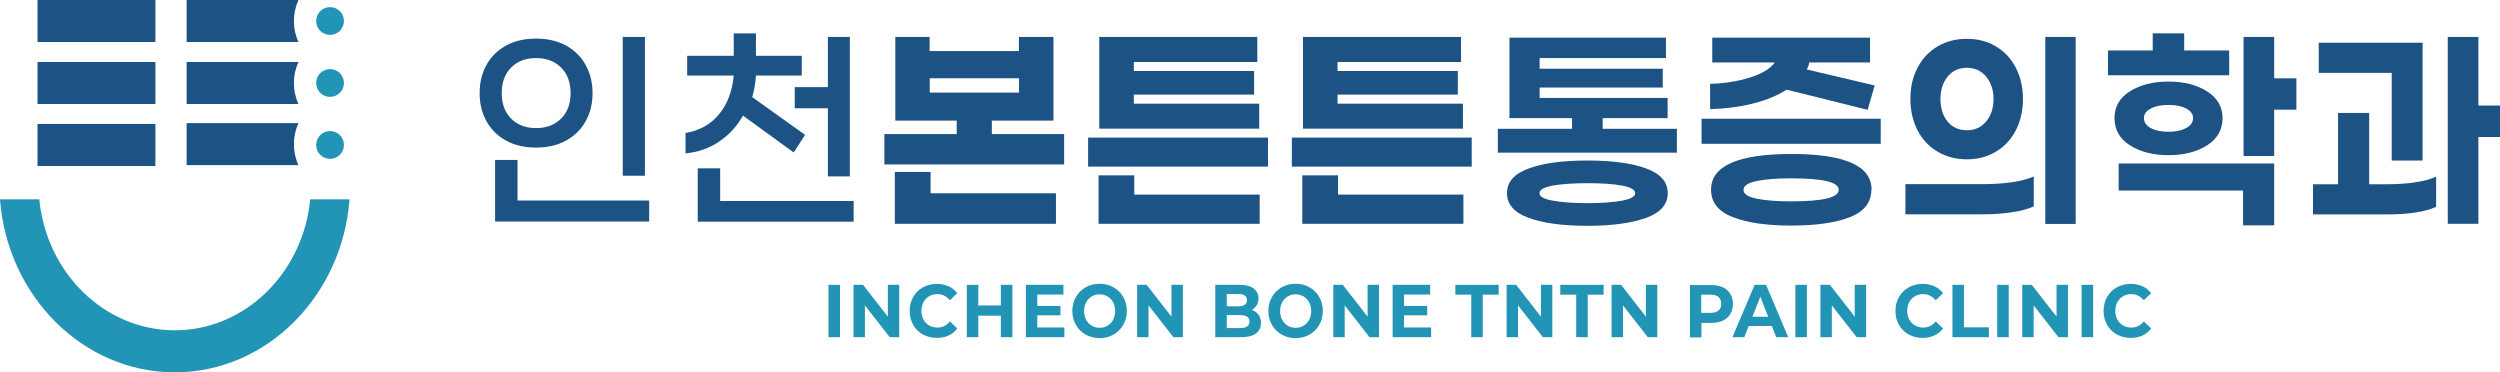 <?xml version="1.0" encoding="UTF-8"?>
<svg id="_레이어_2" data-name="레이어_2" xmlns="http://www.w3.org/2000/svg" viewBox="0 0 210.57 31.36">
  <defs>
    <style>
      .cls-1 {
        fill: #2294b5;
      }

      .cls-2 {
        fill: #1c5284;
      }
    </style>
  </defs>
  <g id="_레이어_1-2" data-name="레이어_1">
    <g>
      <g>
        <g>
          <rect class="cls-2" x="3.16" width="9.93" height="3.54"/>
          <rect class="cls-2" x="3.16" y="5.22" width="9.93" height="3.54"/>
          <rect class="cls-2" x="3.16" y="10.44" width="9.93" height="3.54"/>
        </g>
        <g>
          <path class="cls-2" d="M25.14,0h-9.42v3.54h9.42c-.24-.5-.38-1.11-.38-1.77s.14-1.26.38-1.77Z"/>
          <path class="cls-2" d="M25.14,5.22h-9.42v3.54h9.42c-.24-.5-.38-1.11-.38-1.77s.14-1.26.38-1.77Z"/>
          <path class="cls-2" d="M25.14,10.37h-9.42v3.54h9.42c-.24-.5-.38-1.11-.38-1.77s.14-1.26.38-1.77Z"/>
        </g>
      </g>
      <g>
        <path class="cls-1" d="M28.97,1.77c0,.64-.52,1.17-1.17,1.17s-1.17-.52-1.17-1.17.52-1.17,1.17-1.17,1.17.52,1.17,1.17Z"/>
        <path class="cls-1" d="M28.97,6.99c0,.64-.52,1.17-1.17,1.17s-1.17-.52-1.17-1.17.52-1.17,1.17-1.17,1.17.52,1.17,1.17Z"/>
        <path class="cls-1" d="M28.97,12.21c0,.64-.52,1.17-1.17,1.17s-1.17-.52-1.17-1.17.52-1.17,1.17-1.17,1.17.52,1.17,1.17Z"/>
      </g>
      <path class="cls-1" d="M14.72,27.82c-5.92,0-10.81-4.84-11.41-11.03H0c.61,8.14,6.98,14.57,14.72,14.57s14.11-6.43,14.72-14.57h-3.31c-.6,6.19-5.49,11.03-11.41,11.03Z"/>
    </g>
    <g>
      <path class="cls-2" d="M47.66,3.83c.72.39,1.27.93,1.66,1.63.39.7.59,1.49.59,2.38s-.19,1.68-.59,2.38c-.39.7-.94,1.24-1.66,1.63-.72.39-1.55.58-2.51.58s-1.79-.19-2.51-.58c-.72-.39-1.27-.93-1.66-1.63-.39-.7-.58-1.49-.58-2.38s.19-1.68.58-2.38c.39-.7.94-1.24,1.66-1.63.72-.39,1.56-.58,2.51-.58s1.79.19,2.51.58ZM54.68,16.9v1.76h-12.98v-5.19h1.89v3.42h11.09ZM43.05,5.69c-.53.53-.79,1.25-.79,2.15s.26,1.62.79,2.15c.53.53,1.23.8,2.1.8s1.58-.27,2.11-.8c.53-.53.8-1.25.8-2.15s-.27-1.62-.8-2.15c-.53-.53-1.24-.8-2.11-.8s-1.58.27-2.1.8ZM52.45,14.79V3.11h1.87v11.69h-1.87Z"/>
      <path class="cls-2" d="M60.57,11.93c-.83.55-1.78.89-2.83.99v-1.72c1.16-.19,2.1-.71,2.81-1.56.71-.85,1.13-1.94,1.25-3.28h-3.92v-1.66h3.92v-1.89h1.87v1.89h3.86v1.66h-3.86c-.04.63-.14,1.24-.31,1.82l4.45,3.18-.96,1.48-4.27-3.1c-.51.9-1.18,1.63-2.01,2.18ZM71.89,18.67h-13.12v-4.49h1.89v2.75h11.24v1.74ZM69.73,3.11h1.85v11.75h-1.85v-5.74h-2.79v-1.78h2.79V3.11Z"/>
      <path class="cls-2" d="M89.64,13.85h-15.15v-2.56h6.09v-1.13h-5.17V3.11h2.89v1.19h7.52v-1.19h2.91v7.05h-5.19v1.13h6.09v2.56ZM88.94,16.29v2.56h-13.57v-4.37h3.01v1.8h10.56ZM85.83,7.8v-1.21h-7.52v1.21h7.52Z"/>
      <path class="cls-2" d="M106.8,14.03h-15.15v-2.44h15.15v2.44ZM106.1,16.39v2.46h-13.57v-4.08h3.01v1.62h10.56ZM92.59,10.83V3.11h13.31v2.11h-10.4v.76h10.13v1.99h-10.13v.76h10.56v2.11h-13.47Z"/>
      <path class="cls-2" d="M123.96,14.03h-15.15v-2.44h15.15v2.44ZM123.26,16.39v2.46h-13.57v-4.08h3.01v1.62h10.56ZM109.75,10.83V3.11h13.31v2.11h-10.4v.76h10.13v1.99h-10.13v.76h10.56v2.11h-13.47Z"/>
      <g>
        <path class="cls-2" d="M141.25,12.86h-15.09v-2.01h6.25v-.9h-5.27V3.17h13.18v1.72h-10.64v.9h10.37v1.58h-10.37v.88h10.78v1.7h-5.47v.9h6.25v2.01ZM138.65,14.19c1.22.44,1.82,1.14,1.82,2.08s-.61,1.64-1.82,2.08c-1.22.44-2.86.67-4.94.67s-3.73-.22-4.95-.67c-1.22-.44-1.83-1.14-1.83-2.08s.61-1.64,1.83-2.08c1.22-.45,2.87-.67,4.95-.67s3.72.22,4.94.67ZM136.63,16.9c.73-.14,1.1-.35,1.1-.63s-.37-.5-1.11-.64c-.74-.14-1.71-.2-2.91-.2s-2.18.07-2.92.2c-.75.14-1.12.35-1.12.64s.37.5,1.11.63c.74.14,1.72.21,2.93.21s2.19-.07,2.92-.21Z"/>
        <path class="cls-2" d="M158.41,12.11h-15.09v-2.11h15.09v2.11ZM147.61,8.73c-1.13.28-2.32.43-3.57.46v-2.13c1.18-.03,2.28-.2,3.32-.52,1.04-.32,1.75-.75,2.13-1.28h-5.27v-2.09h13.29v2.09h-5.13c-.01.18-.08.38-.2.59l5.72,1.35-.59,2.05-6.83-1.7c-.78.51-1.74.9-2.87,1.18ZM157.62,15.98c0,1.07-.6,1.83-1.8,2.31-1.2.47-2.85.71-4.94.71s-3.74-.24-4.95-.72c-1.21-.48-1.81-1.24-1.81-2.3,0-2.01,2.26-3.01,6.77-3.01s6.75,1,6.75,3.01ZM154.87,15.98c0-.64-1.33-.96-4-.96-1.23,0-2.21.08-2.93.23-.72.15-1.09.4-1.09.74s.36.59,1.09.74c.73.15,1.7.23,2.93.23,2.67,0,4-.32,4-.96Z"/>
        <path class="cls-2" d="M169.45,17.88c-.77.12-1.59.17-2.46.17h-6.5v-2.54h6.6c.83,0,1.62-.06,2.37-.16.75-.11,1.36-.27,1.84-.49v2.52c-.47.22-1.08.39-1.85.5ZM168.1,3.9c.72.43,1.28,1.02,1.68,1.79.4.77.61,1.65.61,2.64s-.2,1.88-.61,2.66c-.4.77-.96,1.37-1.68,1.79-.72.43-1.53.64-2.43.64s-1.74-.21-2.46-.64c-.72-.42-1.29-1.02-1.69-1.79-.4-.77-.61-1.66-.61-2.66s.2-1.88.61-2.64c.4-.77.97-1.36,1.69-1.79.73-.42,1.54-.63,2.46-.63s1.71.21,2.43.63ZM164.04,6.46c-.4.5-.6,1.12-.6,1.88s.2,1.41.6,1.9c.4.49.95.73,1.63.73s1.21-.25,1.62-.74c.41-.49.62-1.12.62-1.89s-.21-1.38-.62-1.88c-.41-.5-.95-.75-1.62-.75s-1.23.25-1.63.75ZM172.27,18.85V3.11h2.56v15.75h-2.56Z"/>
        <path class="cls-2" d="M177.55,6.34v-2.09h3.77v-1.44h2.65v1.44h3.79v2.09h-10.21ZM179.4,12.24c-.87-.55-1.3-1.32-1.3-2.29s.43-1.71,1.3-2.26c.87-.55,1.95-.82,3.25-.82s2.36.27,3.24.82c.87.55,1.31,1.3,1.31,2.26s-.43,1.73-1.3,2.29c-.87.55-1.95.83-3.25.83s-2.38-.28-3.25-.83ZM191.55,13.77v5.21h-2.62v-2.93h-10.48v-2.28h13.1ZM181.14,9.15c-.38.2-.56.47-.56.8s.19.62.56.83c.38.21.88.32,1.51.32s1.11-.11,1.5-.32c.38-.21.57-.49.57-.83s-.19-.59-.56-.8c-.38-.21-.88-.31-1.51-.31s-1.13.1-1.51.31ZM191.55,9.24v3.9h-2.58V3.11h2.58v3.49h1.87v2.64h-1.87Z"/>
        <path class="cls-2" d="M203.38,15.36c.75-.1,1.35-.26,1.81-.48v2.54c-.9.42-2.31.64-4.22.64h-6.15v-2.54h2.11v-6.01h2.62v6.01h1.46c.83,0,1.63-.05,2.38-.15ZM195.3,6.14v-2.54h8.75v9.92h-2.6v-7.38h-6.15ZM208.75,11.53v7.32h-2.58V3.11h2.58v5.78h1.82v2.65h-1.82Z"/>
      </g>
    </g>
    <g>
      <path class="cls-1" d="M70.75,23.99v4.41h-.97v-4.41h.97Z"/>
      <path class="cls-1" d="M75.74,28.4h-.8l-2.09-2.68v2.68h-.96v-4.41h.8l2.09,2.68v-2.68h.96v4.41Z"/>
      <path class="cls-1" d="M77.73,28.18c-.34-.2-.61-.47-.81-.81-.2-.35-.3-.74-.3-1.18s.1-.83.3-1.18c.2-.35.47-.62.82-.81s.73-.29,1.16-.29c.36,0,.69.07.99.2.3.13.54.33.74.58l-.62.6c-.29-.34-.64-.52-1.05-.52-.26,0-.49.06-.7.18s-.36.29-.48.5c-.11.21-.17.46-.17.73s.06.52.17.73c.11.21.27.38.48.5s.44.18.7.18c.42,0,.77-.17,1.05-.52l.62.6c-.2.26-.44.45-.74.59-.3.14-.63.2-.99.2-.43,0-.82-.1-1.16-.29Z"/>
      <path class="cls-1" d="M85.27,28.4h-.97v-1.81h-1.9v1.81h-.97v-4.41h.97v1.74h1.9v-1.74h.97v4.41Z"/>
      <path class="cls-1" d="M89.66,28.4h-3.25v-4.41h3.16v.82h-2.2v.96h1.95v.79h-1.95v1.02h2.28v.82Z"/>
      <path class="cls-1" d="M91.44,28.18c-.35-.2-.62-.47-.82-.82-.2-.35-.3-.74-.3-1.17s.1-.82.3-1.17c.2-.35.47-.62.82-.82s.74-.3,1.18-.3.82.1,1.17.3.62.47.82.82c.2.35.3.74.3,1.17s-.1.82-.3,1.17c-.2.35-.47.62-.82.82s-.74.3-1.17.3-.83-.1-1.18-.3ZM93.29,27.43c.2-.12.36-.29.47-.5.11-.21.17-.46.17-.73s-.06-.52-.17-.73c-.11-.21-.27-.38-.47-.5s-.42-.18-.67-.18-.47.06-.67.18-.36.29-.47.5c-.11.21-.17.46-.17.73s.06.52.17.73c.11.21.27.38.47.5s.42.18.67.18.47-.06.67-.18Z"/>
      <path class="cls-1" d="M99.63,28.4h-.8l-2.09-2.68v2.68h-.96v-4.41h.8l2.09,2.68v-2.68h.96v4.41Z"/>
      <path class="cls-1" d="M106.01,26.51c.14.19.2.42.2.69,0,.39-.14.68-.43.89-.28.21-.7.31-1.25.31h-2.17v-4.41h2.05c.51,0,.91.1,1.18.31.27.2.41.49.41.84,0,.21-.05.41-.15.57s-.24.3-.41.4c.24.08.43.21.56.4ZM103.33,25.8h.96c.24,0,.42-.04.55-.13s.19-.22.19-.39-.06-.3-.19-.39c-.12-.09-.31-.13-.55-.13h-.96v1.04ZM105.04,27.5c.13-.09.2-.22.2-.41,0-.37-.26-.55-.78-.55h-1.13v1.09h1.13c.26,0,.45-.04.58-.13Z"/>
      <path class="cls-1" d="M107.95,28.18c-.35-.2-.62-.47-.82-.82-.2-.35-.3-.74-.3-1.17s.1-.82.3-1.17c.2-.35.47-.62.82-.82s.74-.3,1.18-.3.82.1,1.17.3.62.47.82.82c.2.35.3.74.3,1.17s-.1.82-.3,1.17c-.2.35-.47.62-.82.82s-.74.3-1.17.3-.83-.1-1.18-.3ZM109.8,27.43c.2-.12.36-.29.47-.5.11-.21.17-.46.17-.73s-.06-.52-.17-.73c-.11-.21-.27-.38-.47-.5s-.42-.18-.67-.18-.47.06-.67.18-.36.29-.47.5c-.11.21-.17.46-.17.73s.06.52.17.73c.11.21.27.38.47.5s.42.18.67.18.47-.06.67-.18Z"/>
      <path class="cls-1" d="M116.15,28.4h-.8l-2.09-2.68v2.68h-.96v-4.41h.8l2.09,2.68v-2.68h.96v4.41Z"/>
      <path class="cls-1" d="M120.55,28.4h-3.25v-4.41h3.16v.82h-2.2v.96h1.95v.79h-1.95v1.02h2.28v.82Z"/>
      <path class="cls-1" d="M122.58,24.82v-.83h3.65v.83h-1.34v3.58h-.97v-3.58h-1.34Z"/>
      <path class="cls-1" d="M130.75,28.4h-.8l-2.09-2.68v2.68h-.96v-4.41h.8l2.09,2.68v-2.68h.96v4.41Z"/>
      <path class="cls-1" d="M131.42,24.82v-.83h3.65v.83h-1.34v3.58h-.97v-3.58h-1.34Z"/>
      <path class="cls-1" d="M139.59,28.4h-.8l-2.09-2.68v2.68h-.96v-4.41h.8l2.09,2.68v-2.68h.96v4.41Z"/>
      <path class="cls-1" d="M145.11,24.19c.27.13.48.32.63.56.15.24.22.52.22.85s-.08.61-.22.85c-.15.24-.36.43-.63.56-.27.13-.59.19-.96.19h-.84v1.22h-.97v-4.41h1.81c.37,0,.69.07.96.19ZM144.75,26.15c.15-.13.23-.32.23-.56s-.08-.43-.23-.57c-.15-.14-.37-.2-.67-.2h-.79v1.53h.79c.29,0,.52-.07.67-.2Z"/>
      <path class="cls-1" d="M147.29,27.46l-.37.94h-1l1.87-4.41h.96l1.87,4.41h-1.01l-.37-.94h-1.95ZM148.27,24.99l-.67,1.69h1.33l-.66-1.69Z"/>
      <path class="cls-1" d="M152.19,23.99v4.41h-.97v-4.41h.97Z"/>
      <path class="cls-1" d="M157.18,28.4h-.8l-2.09-2.68v2.68h-.96v-4.41h.8l2.09,2.68v-2.68h.96v4.41Z"/>
      <path class="cls-1" d="M160.76,28.18c-.34-.2-.61-.47-.81-.81-.2-.35-.3-.74-.3-1.18s.1-.83.3-1.18c.2-.35.47-.62.82-.81s.73-.29,1.16-.29c.36,0,.69.07.99.2.3.13.54.33.74.58l-.62.6c-.29-.34-.64-.52-1.05-.52-.26,0-.49.06-.7.18s-.36.29-.48.5c-.11.21-.17.46-.17.73s.06.52.17.73c.11.21.27.38.48.5s.44.18.7.18c.42,0,.77-.17,1.05-.52l.62.6c-.2.26-.44.45-.74.59-.3.14-.63.2-.99.2-.43,0-.82-.1-1.16-.29Z"/>
      <path class="cls-1" d="M165.42,23.99v3.58h2.1v.83h-3.07v-4.41h.97Z"/>
      <path class="cls-1" d="M169.19,23.99v4.41h-.97v-4.41h.97Z"/>
      <path class="cls-1" d="M174.18,28.4h-.8l-2.09-2.68v2.68h-.96v-4.41h.8l2.09,2.68v-2.68h.96v4.41Z"/>
      <path class="cls-1" d="M176.3,23.99v4.41h-.97v-4.41h.97Z"/>
      <path class="cls-1" d="M178.29,28.18c-.34-.2-.61-.47-.81-.81-.2-.35-.3-.74-.3-1.18s.1-.83.3-1.18c.2-.35.47-.62.82-.81s.73-.29,1.16-.29c.36,0,.69.07.99.2.3.13.54.33.74.58l-.62.6c-.29-.34-.64-.52-1.05-.52-.26,0-.49.06-.7.18s-.36.29-.48.5c-.11.21-.17.46-.17.73s.06.52.17.73c.11.21.27.38.48.5s.44.18.7.18c.42,0,.77-.17,1.05-.52l.62.6c-.2.26-.44.45-.74.59-.3.14-.63.2-.99.2-.43,0-.82-.1-1.16-.29Z"/>
    </g>
  </g>
</svg>